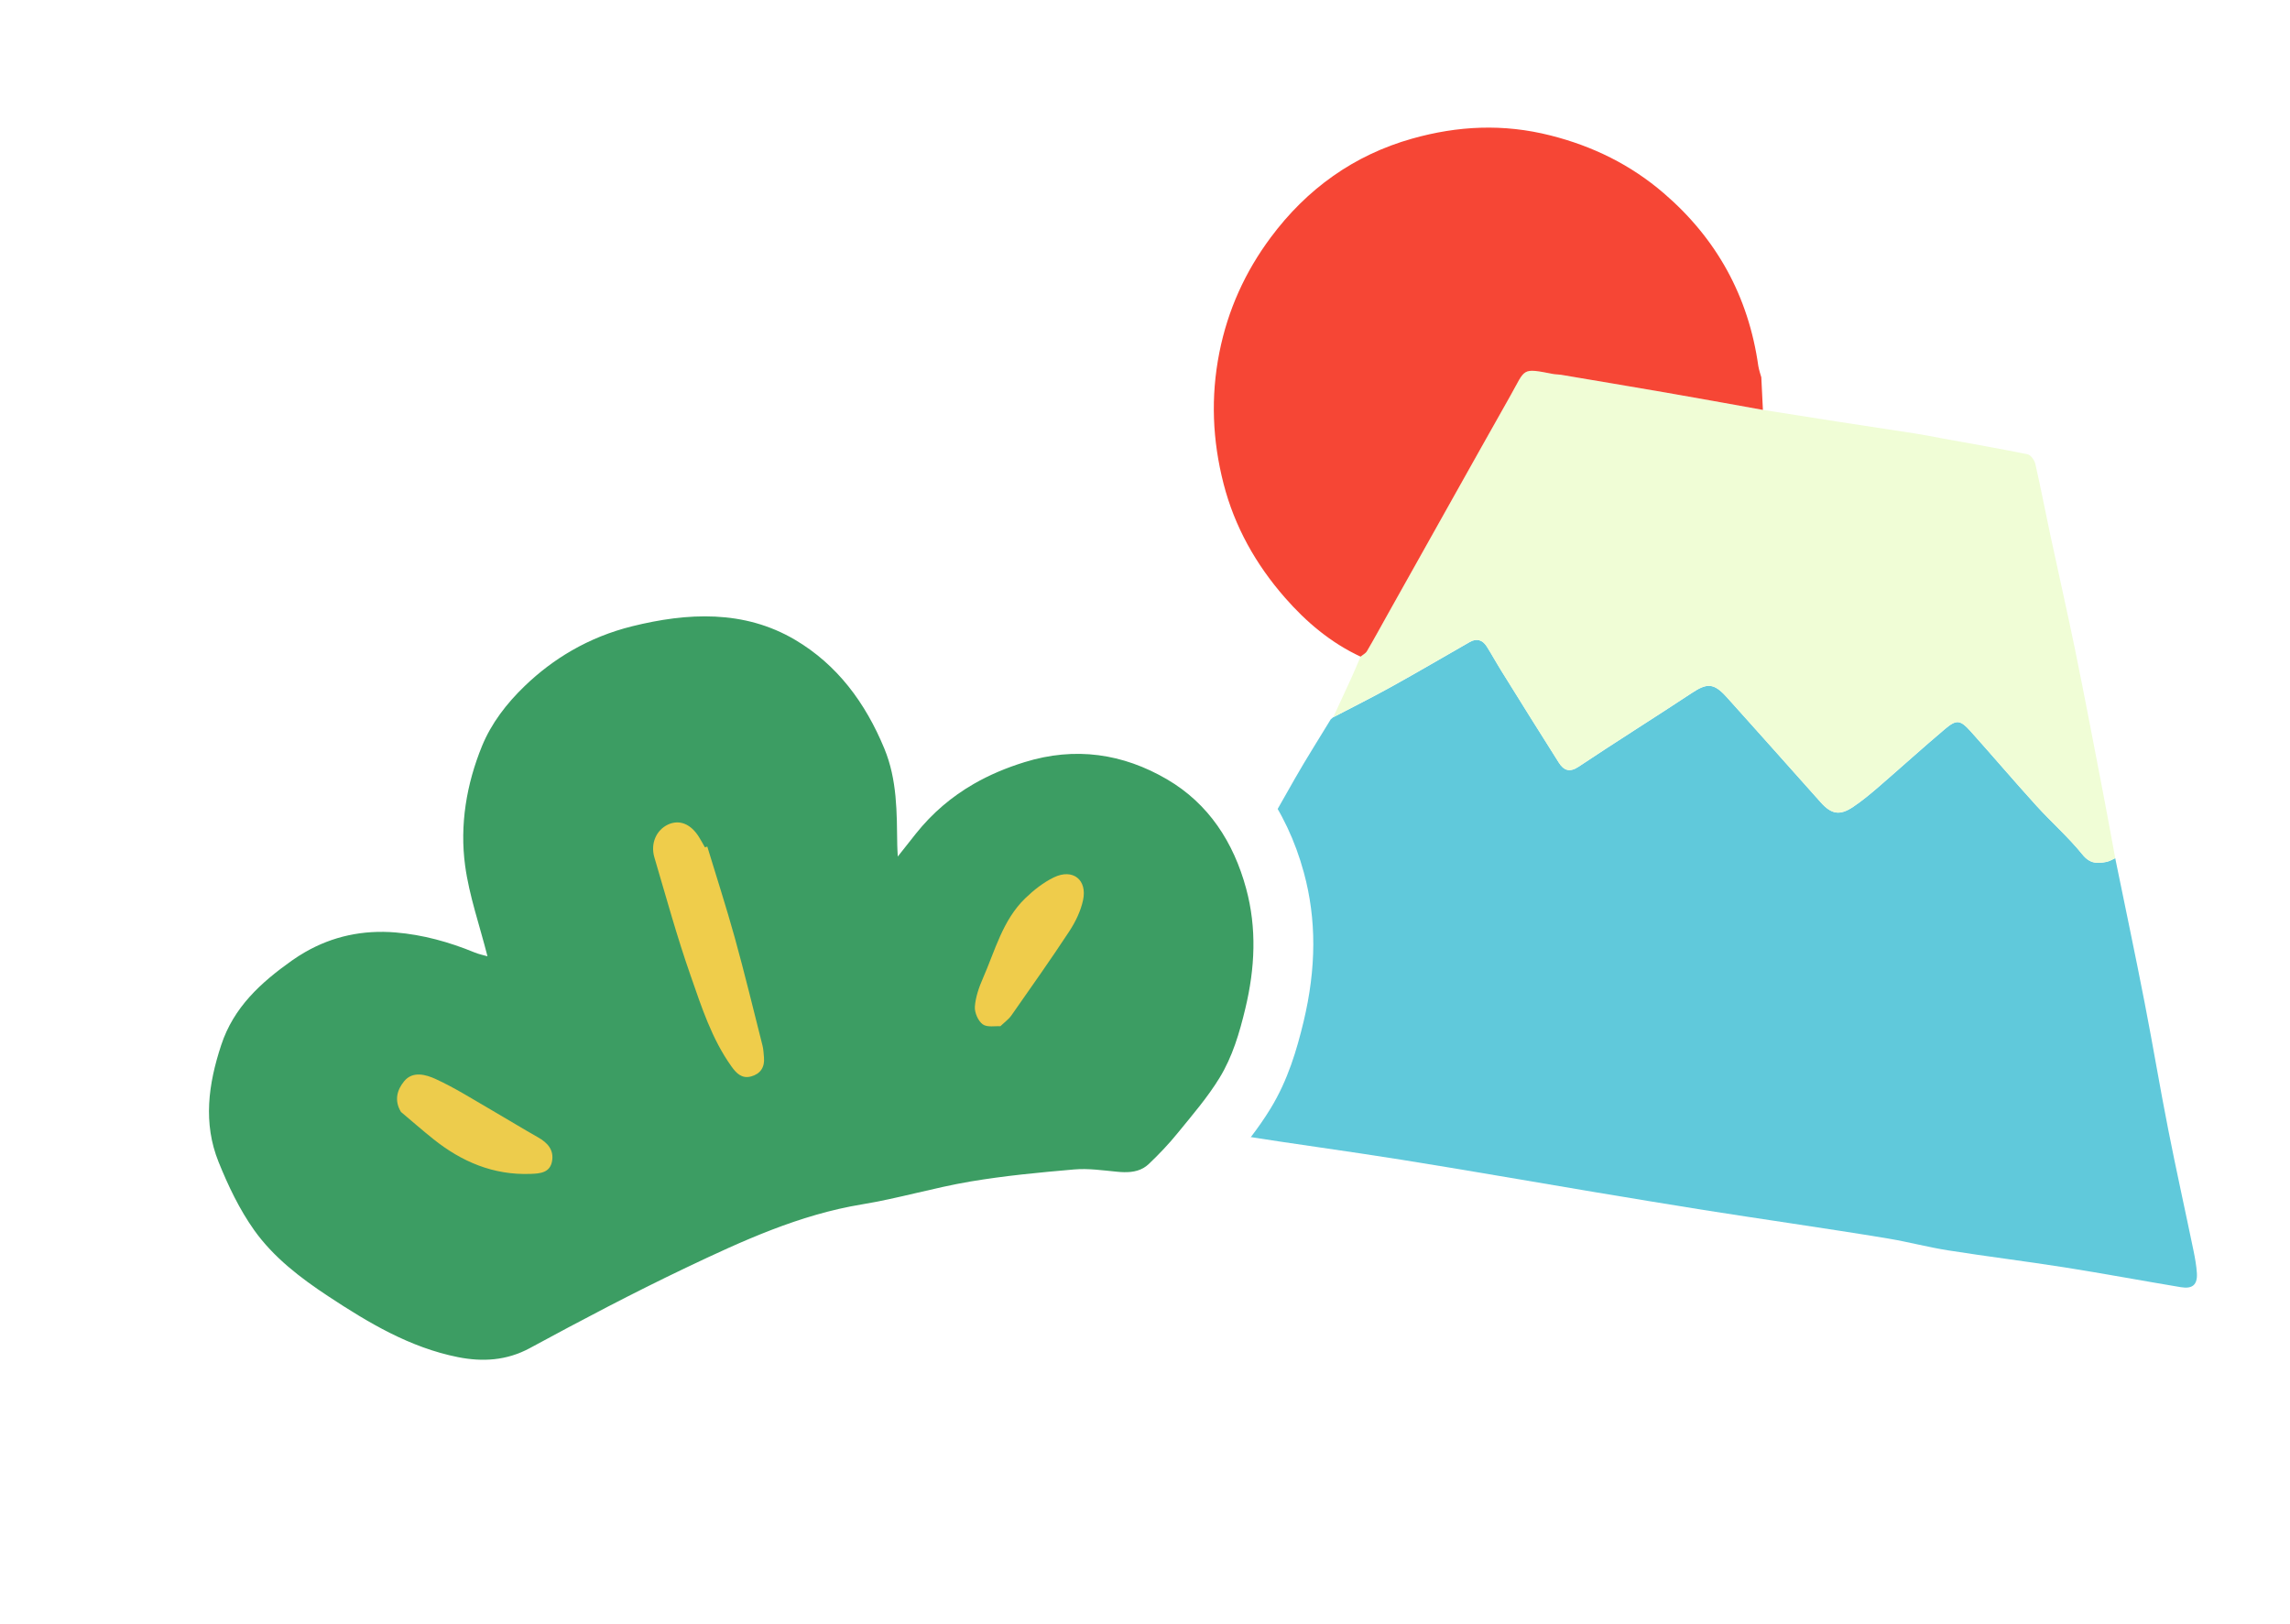 <svg width="282" height="200" viewBox="0 0 282 200" fill="none" xmlns="http://www.w3.org/2000/svg">
<g filter="url(#filter0_d_2102_2096)">
<path d="M274.204 158.406L253.249 45.059C252.888 43.12 251.382 41.624 249.476 41.327L218.165 36.412C214.399 15.693 196.685 0 175.377 0C151.331 0 131.835 19.988 131.835 44.641C131.835 58.781 138.26 71.385 148.271 79.557L118.592 133.303C117.031 136.126 118.71 139.681 121.832 140.188L269.05 163.867C272.149 164.366 274.793 161.567 274.212 158.406H274.204Z" fill="white"/>
<path d="M253.476 100.678C254.684 106.598 255.939 112.51 257.092 118.446C258.112 123.658 258.975 128.894 260.003 134.099C260.984 139.085 262.09 144.04 263.118 149.019C263.306 149.936 263.478 150.869 263.533 151.794C263.62 153.21 262.992 153.757 261.556 153.515C256.786 152.719 252.024 151.834 247.254 151.078C242.469 150.322 237.667 149.735 232.882 148.979C230.434 148.593 228.033 147.949 225.593 147.539C221.522 146.855 217.442 146.252 213.363 145.625C209.84 145.086 206.31 144.571 202.787 144.008C198.26 143.284 193.734 142.536 189.215 141.78C181.322 140.461 173.446 139.077 165.545 137.815C158.9 136.753 152.24 135.868 145.595 134.814C141.492 134.171 137.404 133.367 133.317 132.635C133.168 132.611 133.026 132.538 132.877 132.506C130.045 131.911 129.778 131.251 131.261 128.589C134.242 123.232 137.2 117.867 140.205 112.534C144.277 105.295 148.364 98.064 152.475 90.857C153.879 88.396 155.401 86.015 156.868 83.594C156.978 83.498 157.088 83.409 157.198 83.313V83.329C159.583 82.082 161.991 80.884 164.337 79.581C167.577 77.787 170.77 75.913 173.987 74.071C174.858 73.572 175.579 73.805 176.097 74.626C176.701 75.583 177.243 76.581 177.839 77.538C180.208 81.342 182.57 85.147 184.97 88.927C185.567 89.86 186.273 90.174 187.395 89.426C192.015 86.345 196.715 83.401 201.343 80.345C203.211 79.114 204.042 79.082 205.627 80.843C209.518 85.147 213.355 89.498 217.222 93.817C218.548 95.297 219.568 95.466 221.192 94.38C222.275 93.656 223.287 92.812 224.283 91.959C227.037 89.579 229.736 87.133 232.513 84.785C233.941 83.578 234.404 83.642 235.698 85.09C238.405 88.115 241.033 91.211 243.763 94.212C245.623 96.263 247.717 98.096 249.451 100.244C250.377 101.386 251.279 101.37 252.401 101.145C252.777 101.072 253.13 100.847 253.491 100.686L253.476 100.678Z" fill="#60C9DB"/>
<path d="M253.477 100.678C253.116 100.839 252.763 101.064 252.387 101.137C251.265 101.354 250.363 101.378 249.437 100.236C247.703 98.088 245.608 96.254 243.749 94.203C241.027 91.195 238.391 88.098 235.684 85.082C234.389 83.634 233.927 83.57 232.499 84.776C229.721 87.125 227.023 89.578 224.269 91.951C223.28 92.804 222.261 93.656 221.178 94.372C219.546 95.458 218.526 95.281 217.208 93.809C213.34 89.49 209.496 85.138 205.613 80.835C204.02 79.074 203.189 79.106 201.329 80.337C196.7 83.401 191.993 86.337 187.38 89.418C186.258 90.165 185.544 89.844 184.956 88.919C182.555 85.138 180.194 81.334 177.825 77.529C177.228 76.572 176.687 75.575 176.083 74.618C175.565 73.797 174.843 73.564 173.973 74.063C170.756 75.897 167.563 77.779 164.323 79.572C161.969 80.875 159.561 82.074 157.184 83.321C157.921 81.72 158.666 80.127 159.396 78.527C159.796 77.642 160.165 76.749 160.549 75.864C160.816 75.639 161.169 75.47 161.334 75.189C162.244 73.636 163.099 72.06 163.978 70.491C166.574 65.858 169.171 61.225 171.768 56.593C174.177 52.297 176.585 47.994 179.009 43.707C180.9 40.369 180.319 40.297 184.281 41.061C184.579 41.117 184.893 41.101 185.199 41.149C189.514 41.873 193.837 42.597 198.144 43.345C202.129 44.037 206.107 44.769 210.085 45.477C213.191 45.967 216.29 46.458 219.397 46.94C222.551 47.431 225.705 47.898 228.858 48.388C230.035 48.573 231.204 48.806 232.373 49.024C235.817 49.651 239.261 50.246 242.69 50.946C243.074 51.026 243.529 51.67 243.639 52.128C244.306 55.056 244.871 58.008 245.498 60.944C246.51 65.689 247.593 70.419 248.566 75.165C249.735 80.908 250.833 86.667 251.939 92.418C252.473 95.168 252.967 97.919 253.477 100.67V100.678Z" fill="#F0FDD6"/>
<path d="M210.084 45.477C206.106 44.761 202.121 44.037 198.143 43.346C193.828 42.598 189.513 41.882 185.198 41.15C184.9 41.102 184.586 41.118 184.28 41.061C180.319 40.297 180.899 40.361 179.008 43.708C176.584 47.995 174.176 52.298 171.767 56.593C169.17 61.226 166.574 65.859 163.977 70.492C163.098 72.06 162.243 73.637 161.333 75.189C161.168 75.471 160.815 75.64 160.548 75.865C156.892 74.168 153.848 71.602 151.205 68.57C147.658 64.508 145.03 59.867 143.673 54.566C142.308 49.241 142.073 43.901 143.155 38.423C144.199 33.155 146.34 28.473 149.463 24.267C153.935 18.242 159.756 14.084 166.895 12.073C172.512 10.488 178.122 10.207 183.927 11.679C189.168 13.006 193.805 15.29 197.869 18.781C204.357 24.347 208.311 31.441 209.527 40.08C209.566 40.337 209.644 40.587 209.707 40.836C209.77 41.045 209.833 41.254 209.895 41.463C209.958 42.799 210.029 44.134 210.092 45.477H210.084Z" fill="#F64635"/>
</g>
<g filter="url(#filter1_d_2102_2096)">
<path d="M142.649 143.01C140.695 144.138 138.601 144.088 137.2 143.958C136.861 143.928 136.525 143.887 136.186 143.858C134.876 143.722 133.636 143.592 132.559 143.679C128.551 144.02 124.289 144.414 120.089 145.13C118.011 145.484 115.947 145.962 113.779 146.472C111.502 147.007 109.149 147.557 106.743 147.951C99.736 149.103 93.237 152.02 86.075 155.431C79.203 158.703 72.573 162.231 67.004 165.249C63.598 167.093 59.891 167.58 55.666 166.742C48.932 165.398 43.213 161.89 38.381 158.705C35.005 156.484 31.174 153.671 28.317 149.657C26.572 147.208 25.038 144.289 23.506 140.487C20.889 133.985 22.394 127.734 23.748 123.599C25.683 117.729 29.915 114.102 33.805 111.34C34.429 110.895 35.076 110.474 35.73 110.097C39.772 107.763 44.254 106.782 49.053 107.186C50.914 107.342 52.777 107.666 54.668 108.152C54.245 106.518 53.868 104.847 53.639 103.138C52.902 97.694 53.678 92.099 55.956 86.528C57.212 83.455 59.219 80.615 62.092 77.848C64.074 75.933 66.252 74.291 68.567 72.954C71.182 71.444 74.011 70.308 76.978 69.573C82.827 68.121 91.56 66.761 99.815 71.642C105.295 74.883 109.501 79.97 112.303 86.758C113.089 88.662 113.534 90.547 113.793 92.407C115.116 91.287 116.548 90.272 118.068 89.394C120.185 88.172 122.552 87.153 125.108 86.363C132.181 84.177 139.08 85.003 145.616 88.828C151.265 92.132 155.107 97.391 157.022 104.448C158.417 109.588 158.39 115.005 156.948 121.022C156.188 124.184 155.227 127.539 153.33 130.635C151.957 132.883 150.327 134.867 148.749 136.792L147.905 137.824C146.77 139.222 145.494 140.588 144 142.004C143.589 142.392 143.132 142.731 142.649 143.01Z" fill="#3C9D63"/>
<path d="M70.394 76.118C72.718 74.776 75.203 73.783 77.836 73.127C84.648 71.439 91.619 71.078 97.915 74.797C103.118 77.87 106.575 82.562 108.896 88.173C110.498 92.047 110.435 96.057 110.492 100.092C110.496 100.427 110.522 100.75 110.556 101.482C111.449 100.356 112.117 99.51 112.784 98.665C114.822 96.108 117.199 94.106 119.891 92.551C121.83 91.432 123.926 90.55 126.169 89.857C132.419 87.92 138.291 88.804 143.723 91.979C148.845 94.977 151.913 99.734 153.453 105.42C154.783 110.316 154.548 115.223 153.358 120.184C152.641 123.191 151.773 126.134 150.178 128.736C148.708 131.144 146.828 133.319 145.038 135.517C143.938 136.875 142.73 138.146 141.463 139.347C141.254 139.543 141.042 139.702 140.815 139.834C139.856 140.387 138.724 140.412 137.57 140.299C135.807 140.133 134.013 139.863 132.264 140.018C127.997 140.387 123.714 140.793 119.492 141.503C115.023 142.26 110.634 143.583 106.16 144.315C98.445 145.586 91.445 148.801 84.498 152.107C77.983 155.211 71.593 158.581 65.251 162.017C62.358 163.584 59.387 163.721 56.405 163.132C50.476 161.952 45.381 158.902 40.412 155.627C36.971 153.359 33.689 150.84 31.31 147.507C29.488 144.943 28.09 142.012 26.912 139.085C24.995 134.321 25.648 129.53 27.238 124.704C28.774 120.032 32.124 117.008 35.925 114.306C36.461 113.922 37.003 113.581 37.557 113.261C40.96 111.296 44.703 110.497 48.713 110.831C52.085 111.11 55.313 112.008 58.43 113.289C58.978 113.517 59.575 113.633 60.03 113.765C59.063 109.956 57.786 106.334 57.279 102.617C56.598 97.599 57.44 92.577 59.353 87.884C60.497 85.091 62.358 82.655 64.629 80.47C66.407 78.758 68.334 77.307 70.38 76.126M66.734 69.777C64.162 71.262 61.742 73.091 59.537 75.21C56.288 78.344 53.997 81.593 52.541 85.157C50.032 91.312 49.165 97.504 49.978 103.572C49.786 103.551 49.587 103.535 49.388 103.518C43.823 103.049 38.613 104.197 33.896 106.921C33.143 107.356 32.389 107.838 31.674 108.354C27.299 111.472 22.514 115.587 20.248 122.474C18.709 127.158 17.013 134.261 20.078 141.866C21.721 145.942 23.382 149.098 25.295 151.788C28.499 156.287 32.667 159.357 36.318 161.758C41.438 165.132 47.522 168.862 54.905 170.329C59.936 171.332 64.592 170.701 68.727 168.463C74.261 165.466 80.83 161.964 87.627 158.726C94.528 155.437 100.777 152.627 107.3 151.557C109.826 151.141 112.237 150.576 114.576 150.033C116.697 149.541 118.699 149.071 120.664 148.734C124.73 148.05 128.901 147.661 132.829 147.328C133.552 147.268 134.622 147.382 135.758 147.497C136.109 147.529 136.463 147.569 136.806 147.606C138.72 147.787 141.592 147.839 144.469 146.178C145.207 145.751 145.897 145.24 146.52 144.646C148.128 143.116 149.515 141.63 150.749 140.11C151.027 139.771 151.305 139.432 151.583 139.093C153.24 137.075 154.952 134.987 156.456 132.522C158.618 128.982 159.682 125.297 160.521 121.844C162.111 115.215 162.126 109.204 160.565 103.465C158.419 95.565 153.9 89.41 147.488 85.654C140.135 81.352 132.018 80.384 124.03 82.854C121.207 83.723 118.586 84.861 116.235 86.218C116.185 86.247 116.135 86.276 116.086 86.304C115.964 85.98 115.843 85.655 115.704 85.332C112.589 77.803 107.88 72.124 101.702 68.478C94.627 64.296 86.263 63.49 76.101 66.004C72.795 66.823 69.642 68.089 66.73 69.77L66.734 69.777Z" fill="white"/>
<path d="M87.102 100.266C88.234 103.998 89.438 107.708 90.48 111.465C91.702 115.879 92.78 120.338 93.901 124.772C94.019 125.24 94.033 125.739 94.079 126.229C94.187 127.434 93.636 128.25 92.491 128.564C91.353 128.873 90.671 128.168 90.069 127.323C87.647 123.931 86.389 119.998 85.041 116.136C83.362 111.358 82.027 106.455 80.586 101.595C80.073 99.871 80.829 98.195 82.292 97.529C83.683 96.904 85.069 97.466 86.073 99.075C86.332 99.489 86.565 99.927 86.809 100.35C86.907 100.322 87 100.287 87.098 100.258L87.102 100.266Z" fill="#EFCD4B"/>
<path d="M123.198 122.379C122.582 122.331 121.571 122.548 121.017 122.145C120.443 121.725 119.999 120.694 120.049 119.961C120.137 118.783 120.553 117.585 121.04 116.477C122.538 113.067 123.463 109.32 126.259 106.617C127.299 105.612 128.496 104.667 129.792 104.041C132.113 102.927 133.913 104.339 133.37 106.86C133.08 108.211 132.429 109.544 131.663 110.71C129.36 114.219 126.924 117.645 124.519 121.091C124.251 121.48 123.831 121.769 123.194 122.372L123.198 122.379Z" fill="#EFCC4B"/>
<path d="M49.393 132.961C48.492 131.499 48.923 130.179 49.781 129.139C50.842 127.859 52.469 128.348 53.61 128.863C56.027 129.966 58.296 131.418 60.609 132.75C62.501 133.846 64.367 134.995 66.266 136.068C67.433 136.728 68.228 137.613 67.983 138.994C67.732 140.445 66.471 140.524 65.329 140.564C60.757 140.733 56.847 139.064 53.362 136.276C52.01 135.197 50.717 134.056 49.396 132.95L49.393 132.961Z" fill="#EDCC4C"/>
</g>
<defs>
<filter id="filter0_d_2102_2096" x="118" y="0" width="163.293" height="168.925" filterUnits="userSpaceOnUse" color-interpolation-filters="sRGB">
<feFlood flood-opacity="0" result="BackgroundImageFix"/>
<feColorMatrix in="SourceAlpha" type="matrix" values="0 0 0 0 0 0 0 0 0 0 0 0 0 0 0 0 0 0 127 0" result="hardAlpha"/>
<feOffset dx="7" dy="5"/>
<feComposite in2="hardAlpha" operator="out"/>
<feColorMatrix type="matrix" values="0 0 0 0 0 0 0 0 0 0 0 0 0 0 0 0 0 0 0.25 0"/>
<feBlend mode="normal" in2="BackgroundImageFix" result="effect1_dropShadow_2102_2096"/>
<feBlend mode="normal" in="SourceGraphic" in2="effect1_dropShadow_2102_2096" result="shape"/>
</filter>
<filter id="filter1_d_2102_2096" x="18.371" y="64.58" width="143.354" height="110.212" filterUnits="userSpaceOnUse" color-interpolation-filters="sRGB">
<feFlood flood-opacity="0" result="BackgroundImageFix"/>
<feColorMatrix in="SourceAlpha" type="matrix" values="0 0 0 0 0 0 0 0 0 0 0 0 0 0 0 0 0 0 127 0" result="hardAlpha"/>
<feOffset dy="4"/>
<feComposite in2="hardAlpha" operator="out"/>
<feColorMatrix type="matrix" values="0 0 0 0 0 0 0 0 0 0 0 0 0 0 0 0 0 0 0.25 0"/>
<feBlend mode="normal" in2="BackgroundImageFix" result="effect1_dropShadow_2102_2096"/>
<feBlend mode="normal" in="SourceGraphic" in2="effect1_dropShadow_2102_2096" result="shape"/>
</filter>
</defs>
</svg>
